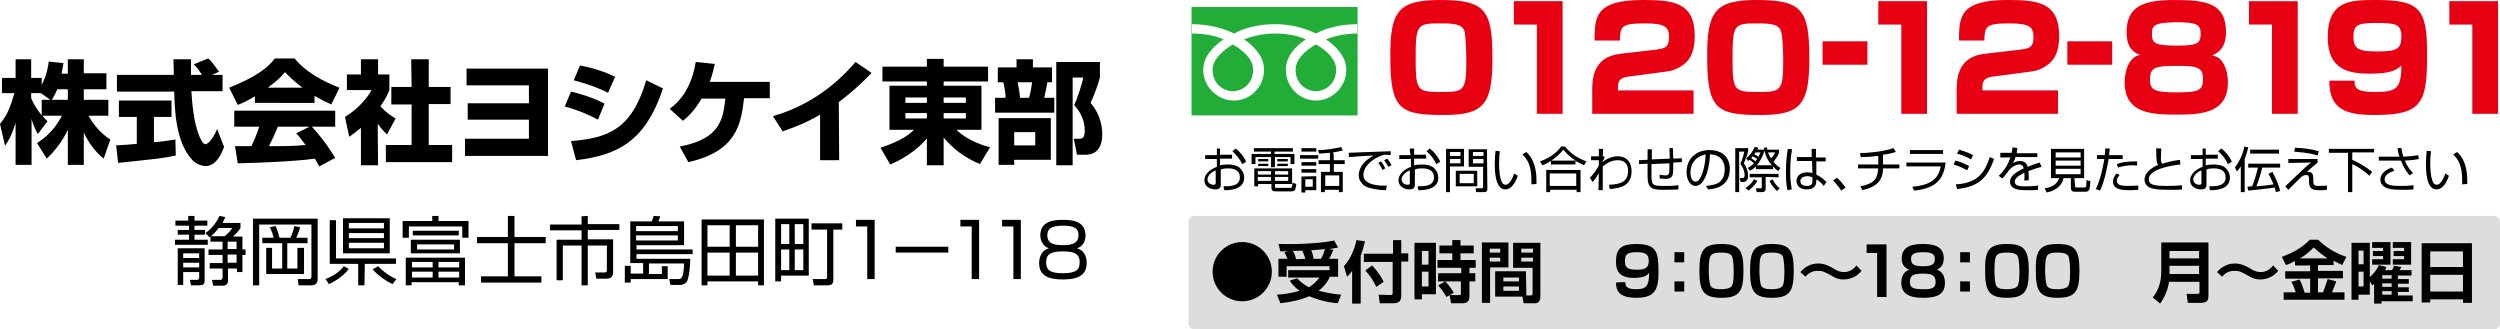 <?xml version="1.0" encoding="utf-8"?>
<!-- Generator: Adobe Illustrator 23.1.0, SVG Export Plug-In . SVG Version: 6.00 Build 0)  -->
<svg version="1.1" id="レイヤー_1" xmlns="http://www.w3.org/2000/svg" xmlns:xlink="http://www.w3.org/1999/xlink" x="0px"
	 y="0px" viewBox="0 0 641.4 84.5" style="enable-background:new 0 0 641.4 84.5;" xml:space="preserve">
<style type="text/css">
	.st0{fill:#22AC38;}
	.st1{fill:#E60012;}
	.st2{fill:#DCDDDD;}
</style>
<g>
	<path d="M17.4,18.8v-3.6h4.1v3.6h5.8v4.1h-5.8v2.7h6.3v4.1h-5.1c2.1,3.7,4.4,5.3,5.6,6.1l-1.7,4.9c-2.2-1.8-3.9-4.1-5.1-6.7v8.3
		h-4.1v-9c-1.3,2.8-3.2,5.3-5.4,7.4l-2.5-4c3.3-2.1,5-4.5,6.4-7h-5c0.6,0.8,0.9,1.1,1.3,1.4l-2.5,3.3c-1.2-2.3-1.3-2.8-1.6-4v11.9H4
		V31.5c-1,3.3-2,4.9-2.7,5.9L0,31.8c1.7-2.1,2.5-3.8,3.7-7.9H0.5V20H4v-4.8h4V20h2.7v1.8c1.4-2.7,1.7-5.1,1.8-6l3.8,0.4
		c-0.1,0.7-0.3,1.4-0.5,2.7h1.6V18.8z M12.9,25.6l-2.4-1.7H8v1.3c0.5,1.3,1.5,2.9,2.7,4.4v-4H12.9z M17.4,25.6v-2.7h-2.7
		c-0.6,1.4-1.2,2.4-1.4,2.7H17.4z"/>
	<path d="M29.8,37.3c0.2,0,4.8-0.3,5.3-0.4V30h-4.6v-4.2H44V30h-4.5v6.5c3.2-0.3,4.5-0.6,5.5-0.7l0.1,4.1c-3.2,0.7-4.6,0.8-14.8,1.9
		L29.8,37.3z M54.4,19.2h2.7v4.2h-8c0.2,2.8,0.5,7.9,2.1,11.7c0.2,0.4,0.8,1.9,1.5,1.9c0.8,0,2.3-2,3-3.9l1.8,4.6
		c-0.5,1.3-1.9,4.9-4.7,4.9c-1.3,0-2.7-0.7-3.5-1.6c-4.2-4.5-4.5-12.8-4.6-17.5H30v-4.3h14.6c0-0.5-0.1-3.8-0.1-4H49v4h2.8
		c-0.7-1.1-1.3-2-2.1-2.7l3.7-1.5c0.4,0.3,0.8,0.6,2.8,3.4L54.4,19.2z"/>
	<path d="M65.4,24.7c-2.3,1.4-3.3,1.8-4.4,2.2l-2.2-4.4c7-2.8,10-5.2,11.7-7.5h5.1c1.2,1.5,4.2,4.7,11.5,7.5L85,26.8
		c-0.9-0.4-2.2-1-4.3-2.2v1.8H65.4V24.7z M81.9,42.7c-0.3-0.5-0.6-1.1-1.1-2c-4.9,0.7-14.6,1.1-19.8,1.2l-0.7-4.4c0.1,0,3.8,0,4.2,0
		c0.2-0.5,1.2-2.4,2-5h-6.4v-4.1H86v4.1h-6c1.3,1.4,3.2,3.5,6,8L81.9,42.7z M77.6,22.5c-2.5-1.9-3.7-3.2-4.5-4
		c-0.7,0.9-1.8,2.1-4.4,4H77.6z M79.4,32.5h-8.1c-1,2.4-1.4,3.2-2.3,5c3.4,0,6.5,0,9.4-0.3c-1.2-1.6-1.8-2.4-2.4-3L79.4,32.5z"/>
	<path d="M97,42.4h-4.4v-9.6c-1.2,1-2.2,1.7-3,2.3L88.5,30c3.2-1.9,5.9-5,6.8-6.9H89v-4h3.6v-3.9H97v3.9h2.9v4
		c-0.4,1.1-0.9,2.1-2.3,4.2c1.6,1.7,2.9,2.5,3.9,3.1l-2.2,4.1c-0.6-0.6-1.4-1.3-2.4-2.8L97,42.4L97,42.4z M105.5,15.2h4.5v7.1h5.6
		v4.4H110v10.5h6v4.4H99v-4.4h6.6V26.8h-5.2v-4.5h5.2L105.5,15.2L105.5,15.2z"/>
	<path d="M140.6,17.6V40h-21.3v-4.4h16.4v-4.9H120v-4.2h15.7v-4.6h-16v-4.3H140.6z"/>
	<path d="M153.4,30.7c-2.5-1.4-5.4-2.5-8.5-3.4l1.6-3.8c2.2,0.5,5.9,1.6,8.6,3.1L153.4,30.7z M146.5,36.2
		c9.2-0.8,15.5-2.7,19.3-15.6l4.3,2.1c-4.5,13.5-11.5,17.1-22.3,18.4L146.5,36.2z M156,23.8c-1.2-0.6-3.6-1.8-8.8-3.2l1.6-3.8
		c2.8,0.5,6.2,1.5,9,2.9L156,23.8z"/>
	<path d="M197.5,20.9v4.3h-6.6c-0.8,6.7-1.9,13.6-14.3,16.4l-2.2-4c10.6-2,11.1-7.3,11.7-12.3H180c-2,3.4-3.8,4.9-4.8,5.7l-3.4-3.1
		c3.9-2.7,6-7.4,6.7-12l4.9,0.5c-0.3,1.1-0.5,2.4-1.3,4.6h15.4V20.9z"/>
	<path d="M215.3,41.1h-4.9V29.4c-3.4,2-5.9,3-9.6,4.3l-2.5-3.9c12.2-3.5,18.9-11.3,21.2-13.9l4.1,2.8c-1.1,1.2-3.8,4-8.4,7.5
		L215.3,41.1L215.3,41.1z"/>
	<path d="M253.5,20.9h-11.4V22h9.7v11.3h-6.4c0.9,0.9,3.4,3.1,8.6,4.5l-2.6,4.3c-4.2-1.8-6.8-3.9-9.3-6.8v7.1h-4.3v-6.9
		c-1.4,1.8-4.8,4.8-9.4,6.7l-2.5-4.3c5.8-1.9,7.5-3.6,8.6-4.6h-6.3V22h9.6v-1.1h-11.4v-3.8h11.4v-2h4.3v2h11.4L253.5,20.9
		L253.5,20.9z M232.3,26.4h5.5V25h-5.5V26.4z M232.3,30.4h5.5V29h-5.5V30.4z M242.1,25v1.4h5.7V25H242.1z M242.1,29v1.4h5.7V29
		H242.1z"/>
	<path d="M255.9,17.3h4.9v-2.1h4.2v2.1h4.9v3.8h-1.2c-0.1,0.9-0.5,2.6-0.8,4h2.6v3.8h-15.2v-3.8h2.7c0-1.1-0.3-2.9-0.6-4H256v-3.8
		H255.9z M269.6,30.2V41h-9.4v1.3h-4v-12h13.4V30.2z M260.2,33.9v3.4h5.4v-3.4H260.2z M261.1,21.1c0.3,1.8,0.5,2.5,0.6,4h2.3
		c0.4-1.3,0.7-3.2,0.8-4C264.8,21.1,261.1,21.1,261.1,21.1z M271,42.4V15.9h11.2v3.9c-0.6,2.5-1.9,5.5-2.4,6.6c3,3.5,3,7.3,3,8.1
		c0,1.7-0.4,5.2-4.3,5.2h-2.2l-0.8-4.1h1.4c1.1,0,1.4-0.6,1.4-2.1c0-3.3-1.7-5.4-2.7-6.5c0.8-1.8,2-5.3,2.3-7.1h-2.7v22.5H271z"/>
</g>
<g>
	<g>
		<path d="M49.9,55.4v1.2h3.3v1.3h-3.3V59h2.7v1.2h-2.7v1.3h3.4v1.3h-8.4v-1.3h3.6v-1.3h-2.9V59h2.9v-1.1H45v-1.3h3.3v-1.2H49.9z
			 M52.5,63.8v8.1c0,1.1-0.4,1.3-1.5,1.3h-2l-0.3-1.4h1.8c0.3,0,0.6-0.1,0.6-0.6v-1.4H47v3.3h-1.4v-9.4h6.9V63.8z M51.1,65H47v1.2
			h4.1V65z M51.1,67.4H47v1.2h4.1V67.4z M52.7,59.8c2.2-1.5,3.3-3.7,3.6-4.4l1.5,0.3c-0.2,0.4-0.3,0.7-0.7,1.5h4.6v1.3
			c-0.6,0.9-1.2,1.5-1.9,2.2h2.4V64H63v1.4h-0.8v4.4h-1.4v-0.9h-2.3v3c0,0.7-0.2,1.4-1.4,1.4h-2.4l-0.3-1.5h2.1
			c0.3,0,0.6-0.1,0.6-0.6v-2.3h-3.3v-1.4h3.3v-2.1h-3.6V64h3.6v-2H54v-1.3c-0.1,0.1-0.1,0.1-0.2,0.2L52.7,59.8z M56.1,58.5
			c-0.9,1.2-1.6,1.8-2,2.1h3.5c0.4-0.3,1.4-1.1,2-2.1H56.1z M60.7,62h-2.3v1.9h2.3V62z M60.7,65.3h-2.3v2.1h2.3V65.3z"/>
		<path d="M81.5,56.1v15.5c0,1.2-0.7,1.6-1.6,1.6h-3.3l-0.2-1.6h2.9c0.3,0,0.6-0.1,0.6-0.6V57.6H66.5v15.6h-1.6V56.1H81.5z M70.2,61
			c-0.2-1.1-0.8-2.4-1-2.7l1.5-0.3c0.5,1.1,0.7,1.8,1,3h2.8c0.5-1,0.9-2.3,1-3l1.5,0.3c-0.3,1.3-0.9,2.5-1,2.7h2.9v1.4h-5.2v6.5h2.6
			v-5.3H78v6.7h-9.7v-6.7h1.5v5.3h2.6v-6.5h-5.1V61H70.2z"/>
		<path d="M83.5,71.6c1.7-0.7,3.3-1.5,4.7-3.3l1.3,0.7c-1.4,1.8-3.4,3.1-5.1,3.9L83.5,71.6z M93.5,73.2h-1.6v-5.5h-7.3V56.5h1.6v9.8
			h15.4v1.4h-8L93.5,73.2L93.5,73.2z M100,56v9H88v-9H100z M98.5,57.2h-9v1.4h9V57.2z M98.5,59.8h-9v1.3h9V59.8z M98.5,62.3h-9v1.4
			h9V62.3z M97,68.3c1.1,1.2,2.8,2.5,4.7,3.3l-1,1.3c-1.7-0.8-3.7-2.2-5.1-3.8L97,68.3z"/>
		<path d="M112.5,55.4v1.3h7.7V61h-1.6v-2.9h-13.7V61h-1.6v-4.3h7.6v-1.3H112.5z M119.3,73.2h-1.6v-0.8h-12.1v0.8h-1.5v-7.1h15.2
			V73.2z M118,65h-12.6v-3.5H118V65z M111,67.2h-5.3v1.4h5.3V67.2z M111,69.7h-5.3v1.5h5.3V69.7z M117.7,60.4h-11.8v-1.2h11.8V60.4z
			 M116.5,62.7H107V64h9.5V62.7z M117.8,67.2h-5.3v1.4h5.3V67.2z M117.8,69.7h-5.3v1.5h5.3V69.7z"/>
		<path d="M132,55.4v5.4h8v1.6h-8v8.5h6.9v1.6h-15.5v-1.6h6.9v-8.5h-7.9v-1.6h7.9v-5.4H132z"/>
		<path d="M150.8,55.4v2.1h8.1V59h-8.1v2.4h6.5v8.4c0,1.3-0.8,1.7-1.6,1.7H153l-0.3-1.6h2.4c0.3,0,0.6,0,0.6-0.7V63h-4.9v10.2h-1.6
			V63h-4.8v8.9h-1.6V61.5h6.4v-2.4h-8.1v-1.5h8.1v-2.1L150.8,55.4L150.8,55.4z"/>
		<path d="M177.7,65.2h-14.4v1.2h13.8c0,1.1-0.2,4.4-0.8,5.7c-0.4,0.8-1.3,1-1.9,1H172l-0.3-1.5h2.2c0.8,0,1.5,0,1.6-4h-9v2.7h3.3
			v-2h1.5v3.3h-9.5v0.9h-1.5v-4.3h1.5v2h3.2v-2.7h-3.3V56.8h5.5c0.2-0.4,0.4-1,0.5-1.4l1.7,0.1c-0.1,0.4-0.4,1-0.5,1.3h6.6v6.1
			h-12.2V64h14.4V65.2z M173.9,58h-10.7v1.3h10.7V58z M173.9,60.4h-10.7v1.3h10.7V60.4z"/>
		<path d="M194.5,73.2v-1h-13v1H180V56.3h16v16.9C196,73.2,194.5,73.2,194.5,73.2z M187.2,57.8h-5.7v5.5h5.7V57.8z M187.2,64.8h-5.7
			v5.9h5.7V64.8z M194.5,57.8h-5.7v5.5h5.7V57.8z M194.5,70.7v-5.9h-5.7v5.9H194.5z"/>
		<path d="M207.5,56.1v14.6h-7.1v1.5h-1.5V56.1H207.5z M202.5,57.5h-2.1v5.1h2.1V57.5z M202.5,64h-2.1v5.3h2.1V64z M206.1,57.5h-2.2
			v5.1h2.2V57.5z M206.1,64h-2.2v5.3h2.2V64z M213.8,71.7c0,1-0.3,1.5-1.5,1.5h-3.5l-0.3-1.6h3.1c0.5,0,0.6-0.2,0.6-0.5V58.9h-4
			v-1.6h7.9v1.6h-2.3V71.7z"/>
		<path d="M224.4,56.5v15.1h-1.9V58.1h-2.9v-1.7h4.8V56.5z"/>
		<path d="M229.8,63.3h13.5v1.5h-13.5V63.3z"/>
		<path d="M251.2,56.5v15.1h-1.9V58.1h-2.9v-1.7h4.8V56.5z"/>
		<path d="M261.9,56.5v15.1H260V58.1h-2.9v-1.7h4.8V56.5z"/>
		<path d="M278.8,67.5c0,3.5-2.9,4.2-6.1,4.2c-3.6,0-6.1-0.9-6.1-4.2c0-0.4,0-3.1,2.5-3.8c-1.5-0.5-2.2-2-2.2-3.3c0-3.8,3.7-4,5.8-4
			c2.1,0,5.8,0.2,5.8,4c0,1.4-0.6,2.8-2.2,3.3C278.8,64.4,278.8,66.9,278.8,67.5z M277,67.3c0-2.3-1.5-2.8-4.3-2.8
			c-3.1,0-4.3,0.7-4.3,2.8c0,2,1,2.8,4.3,2.8C276.1,70.1,277,69.2,277,67.3z M268.7,60.4c0,2.4,2.4,2.5,4.1,2.5
			c2.3,0,3.9-0.5,3.9-2.6c0-1.6-0.9-2.4-4-2.4C269.3,57.9,268.7,59,268.7,60.4z"/>
	</g>
</g>
<g>
	<path class="st0" d="M311.1,17.9c0,3.7,2.9,5.5,5.2,5.5c2.3,0,5.2-1.8,5.2-5.5c0-2.9-2.8-5.1-5.2-6.5
		C314,12.8,311.1,15.1,311.1,17.9z M305.7,1.8v27.8h42.6V1.8H305.7z M348.3,8.6c-2.6,0-5.7,0.5-8.1,1.5c2.6,1.8,5.2,4.4,5.2,7.8
		c0,4.5-3.7,7.9-7.8,7.9c-4.1,0-7.7-3.4-7.7-7.9c0-3.4,2.4-6,5.1-7.8c-2.4-1.1-5.3-1.5-7.9-1.5s-5.4,0.5-7.9,1.5
		c2.6,1.8,5.1,4.4,5.1,7.8c0,4.5-3.6,7.9-7.7,7.9s-7.9-3.4-7.9-7.9c0-3.4,2.6-6,5.2-7.8c-2.4-1.1-5.5-1.5-8.1-1.5V6.2
		c4.3,0,8.2,1.1,10.8,2.4c2.6-1.4,6.2-2.4,10.5-2.4s7.9,1.1,10.5,2.4c2.6-1.4,6.4-2.4,10.8-2.4v2.4H348.3z M332.4,17.9
		c0,3.7,2.9,5.5,5.2,5.5c2.3,0,5.2-1.8,5.2-5.5c0-2.9-2.8-5.2-5.2-6.5C335.3,12.7,332.4,15,332.4,17.9z"/>
	<g>
		<path class="st1" d="M369.5,0c11.7,0,13.4,2.7,13.4,15c0,11.8-2.2,14.5-12.5,14.5c-11.1,0-13.7-1.3-13.7-14.7
			C356.6,2.9,358.7,0,369.5,0z M363.2,14.9c0,8.6,0.4,8.7,6.9,8.7c5.5,0,6.1-0.4,6.1-8c0-1.6-0.1-6.4-0.5-7.7
			c-0.6-1.7-2.7-1.9-6-1.9C363.6,6,363.2,6.2,363.2,14.9z"/>
		<path class="st1" d="M400.9,0.3v28.9h-6.6V6.3h-5.9v-6H400.9z"/>
		<path class="st1" d="M418.2,19.6c-1.9,0.2-3.1,0.6-3.1,2.7v0.9h19.4v6h-26v-5.8c0-2.8,0-8.8,7.2-9.6l9.4-1.1
			c2.1-0.3,3.1-0.6,3.1-3.1c0-2.6-0.8-3.6-6.2-3.6c-6.1,0-6.3,0.8-6.4,4.4h-6.5c0-6.2,0.3-10.4,12.4-10.4c7.6,0,13.3,0.5,13.3,9.2
			c0,3.7-1,5.6-2.2,6.8c-2.3,2.1-4.5,2.3-5.4,2.4L418.2,19.6z"/>
		<path class="st1" d="M450.8,0c11.7,0,13.4,2.7,13.4,15c0,11.8-2.2,14.5-12.5,14.5c-11.1,0-13.7-1.3-13.7-14.7
			C437.9,2.9,440,0,450.8,0z M444.5,14.9c0,8.6,0.4,8.7,6.9,8.7c5.5,0,6.1-0.4,6.1-8c0-1.6-0.1-6.4-0.6-7.7c-0.6-1.7-2.7-1.9-6-1.9
			C444.9,6,444.5,6.2,444.5,14.9z"/>
		<path class="st1" d="M479.1,10.6v6h-11.5v-6H479.1z"/>
		<path class="st1" d="M494.4,0.3v28.9h-6.6V6.3h-5.9v-6H494.4z"/>
		<path class="st1" d="M511.7,19.6c-1.9,0.2-3.1,0.6-3.1,2.7v0.9H528v6h-26v-5.8c0-2.8,0-8.8,7.2-9.6l9.4-1.1
			c2.1-0.3,3.1-0.6,3.1-3.1c0-2.6-0.8-3.6-6.2-3.6c-6.1,0-6.3,0.8-6.4,4.4h-6.5C502.6,4.2,502.9,0,515,0c7.6,0,13.3,0.5,13.3,9.2
			c0,3.7-1,5.6-2.2,6.8c-2.3,2.1-4.5,2.3-5.4,2.4L511.7,19.6z"/>
		<path class="st1" d="M541.9,10.6v6h-11.5v-6H541.9z"/>
		<path class="st1" d="M545.6,8.3c0-6.6,4.1-8.3,12.3-8.3c8.3,0,13.2,0.9,13.2,8.2c0,2.6-0.7,4.8-3.5,6c0.7,0.2,1.5,0.4,2.2,1.2
			c1.7,1.9,1.8,5,1.8,5.7c0,7.6-6.2,8.3-12.7,8.3c-6.6,0-13.8-0.1-13.8-8.3c0-0.7,0.1-3.9,1.8-5.8c0.7-0.8,1.5-1.1,2.2-1.2
			C546.5,13.2,545.6,11.2,545.6,8.3z M551.6,20.4c0,2.8,1.3,3.3,6.8,3.3c5.8,0,6.8-0.5,6.8-3.5c0-3.1-1.8-3.3-6.8-3.3
			C552.9,16.9,551.6,17.3,551.6,20.4z M552.1,8.8c0,2.5,1.1,2.9,6.7,2.9c5.2,0,5.8-0.7,5.8-3.1c0-2.1-0.7-2.9-6.3-2.9
			C552.5,5.8,552.1,6.6,552.1,8.8z"/>
		<path class="st1" d="M589.5,0.3v28.9h-6.6V6.3H577v-6H589.5z"/>
		<path class="st1" d="M604.1,20.7c-0.1,1.8,0.5,2.9,5,2.9c5.5,0,7-0.6,7-6.8c-1.1,1-2.3,2.1-8.1,2.1c-5.4,0-10.8-1-10.8-9.3
			c0-9.6,6-9.6,12.4-9.6c11.2,0,13.1,2.2,13.1,13.8c0,12.4-1.1,15.7-13.3,15.7c-7.3,0-11.8-1.2-11.8-8.8
			C597.6,20.7,604.1,20.7,604.1,20.7z M616.1,9.3c0-3.3-1.8-3.4-6.7-3.4c-4.7,0-5.6,0.6-5.6,3.6c0,3.1,1.4,3.7,6.1,3.7
			C615.1,13.2,616.1,12.5,616.1,9.3z"/>
		<path class="st1" d="M640.9,0.3v28.9h-6.6V6.3h-5.9v-6H640.9z"/>
	</g>
</g>
<path class="st2" d="M639.9,84.5H306.5c-0.9,0-1.6-0.7-1.6-1.7V57c0-0.9,0.7-1.6,1.6-1.6h333.3c0.9,0,1.6,0.7,1.6,1.6v25.9
	C641.5,83.7,640.7,84.5,639.9,84.5z"/>
<g>
	<path d="M326.3,69.7c0,4.2-3.4,7.6-7.6,7.6c-4.2,0-7.6-3.4-7.6-7.6c0-4.3,3.5-7.6,7.6-7.6C322.9,62.1,326.3,65.5,326.3,69.7z"/>
	<path d="M332.8,71.4c0.5,0.5,1.3,1.4,3,2.3c1.6-1,2.3-1.9,2.7-2.5h-8v-1.9h10.6v1.9c-0.3,0.7-1,2-2.8,3.4c2.4,0.6,4.3,0.9,5.8,1
		l-0.9,2.2c-3.6-0.3-6.1-1.3-7.3-1.8c-2.3,1-4.8,1.5-7.4,1.8l-0.9-2.2c1.4-0.1,3.6-0.3,5.8-1c-1.5-1.1-2.1-2-2.5-2.6L332.8,71.4z
		 M330.3,66.4c-0.2-0.6-0.5-1.2-0.8-1.7l1-0.3c-0.3,0-1.8,0.1-2,0.1l-0.5-1.9c1.4,0,3.8,0.1,7.3-0.1c4-0.2,6-0.6,7-0.8l1,1.8
		c-0.5,0.1-0.9,0.2-2.3,0.4l1.1,0.2c-0.7,1.6-0.8,1.8-1.1,2.3h2.3V71h-2.2v-2.7h-11V71H328v-4.6L330.3,66.4L330.3,66.4z M334.9,66.4
		c-0.2-0.7-0.4-1.3-0.8-2.1l-2.4,0.1c0.5,0.8,0.7,1.6,0.8,2.1L334.9,66.4L334.9,66.4z M338.9,66.4c0.5-0.8,0.8-1.6,1-2.5
		c-1.9,0.2-3,0.3-3.5,0.3c0.3,0.7,0.5,1.3,0.6,2.2H338.9z"/>
	<path d="M346.9,69.5c-0.5,0.7-0.8,1-1.3,1.5l-0.8-2.7c1.8-2,2.8-4.6,3.2-6.7l2.2,0.3c-0.2,0.8-0.5,2.1-1.1,3.7v12.3h-2.2V69.5z
		 M357.3,61.6h2.2V65h1.8v2.1h-1.8v8.8c0,1.6-0.9,1.9-2.1,1.9H354l-0.3-2.2l3.1,0.1c0.5,0,0.5-0.3,0.5-0.5v-8h-7.4v-2.1h7.5V61.6z
		 M352,68.1c1.4,1.4,2.3,2.8,3,4.2l-1.9,1.3c-0.6-1.3-1.5-2.8-2.8-4.2L352,68.1z"/>
	<path d="M362.9,62.3h5.5v13.2h-3.6v1.3h-1.9C362.9,76.8,362.9,62.3,362.9,62.3z M364.8,64.4v3.5h1.7v-3.5H364.8z M364.8,69.7v3.8
		h1.7v-3.8H364.8z M369,70.1h5.9v-1.4h-6.1v-2h3.8V65h-3.3v-2h3.3v-1.4h2.1V63h3.4v2h-3.4v1.7h3.9v2H377v1.4h1.5v2.1H377V76
		c0,0.5,0,1.8-1.7,1.8h-3l-0.4-2.1h2.5c0.2,0,0.4,0,0.4-0.3v-3.2h-5.9L369,70.1L369,70.1z M370.8,72.2c1.2,1.3,1.7,2.1,2.2,2.9
		l-1.9,1.1c-0.6-1.1-1.1-1.8-2.1-3L370.8,72.2z"/>
	<path d="M380.2,62.2h6.8v6.4h-4.7v9.1h-2.1V62.2L380.2,62.2z M382.2,63.8v1h2.7v-1H382.2z M382.2,66.1v1h2.7v-1H382.2z M391.6,75.8
		h1.1c0.4,0,0.5-0.3,0.5-0.5v-6.6h-5v-6.4h7v13.8c0,0.6-0.2,1.7-1.3,1.7h-3l-0.3-1.7h-7v-6.5h7.9L391.6,75.8L391.6,75.8z
		 M385.7,71.2v1h4v-1H385.7z M385.7,73.5v1.1h4v-1.1H385.7z M390.3,63.8v1h3v-1H390.3z M390.3,66.1v1h3v-1H390.3z"/>
	<path d="M417,72.4c0,0.8,0.1,1.8,2.7,1.8c2.6,0,3.4-0.7,3.4-4.2c-0.3,0.4-1,1.3-3.9,1.3c-4.1,0-4.6-2.2-4.6-4.2
		c0-3.1,1.1-4.5,5.2-4.5c5.4,0,5.7,2.2,5.7,7.4c0,4.5-1.1,6.4-5.7,6.4c-4.3,0-5.2-1.7-5.2-3.9C414.6,72.4,417,72.4,417,72.4z
		 M423,66.9c0-1.7-0.9-2.2-3.1-2.2c-2.6,0-3,0.7-3,2.3c0,1.4,0.4,2.2,3,2.2C422.8,69.3,423,68,423,66.9z"/>
	<path d="M432.1,64.7v2.6h-2.5v-2.6H432.1z M432.1,72.2v2.6h-2.5v-2.6C429.6,72.2,432.1,72.2,432.1,72.2z"/>
	<path d="M441.7,62.6c4.6,0,5.6,1.6,5.6,6.9c0,5.2-1,6.9-5.6,6.9s-5.7-1.6-5.7-6.9C436,64.2,437,62.6,441.7,62.6z M438.9,65.6
		c-0.5,0.7-0.5,2.9-0.5,3.9c0,1,0.1,3.2,0.5,3.9c0.5,0.8,1.9,0.8,2.8,0.8c0.6,0,2.1-0.1,2.6-0.8c0.5-0.7,0.5-2.9,0.5-3.9
		c0-1-0.1-3.2-0.5-3.9c-0.6-0.8-2.1-0.8-2.7-0.8C440.9,64.8,439.4,64.8,438.9,65.6z"/>
	<path d="M454.6,62.6c4.6,0,5.6,1.6,5.6,6.9c0,5.2-1,6.9-5.6,6.9c-4.6,0-5.6-1.7-5.6-6.9C449,64.2,450,62.6,454.6,62.6z M451.9,65.6
		c-0.5,0.7-0.5,2.9-0.5,3.9c0,1,0.1,3.2,0.5,3.9c0.5,0.8,1.9,0.8,2.8,0.8c0.6,0,2.1-0.1,2.6-0.8c0.5-0.7,0.5-2.9,0.5-3.9
		c0-1-0.1-3.2-0.5-3.9c-0.6-0.8-2.1-0.8-2.7-0.8C453.9,64.8,452.4,64.8,451.9,65.6z"/>
	<path d="M477.6,69.5c-1.3,1.6-3.1,2.2-4.6,2.2s-2.5-0.6-2.8-0.8c-2.3-1.3-2.6-1.4-3.9-1.4c-0.4,0-1.9,0-3.1,1.5l-1.3-1.2
		c0.6-0.7,2.1-2.2,4.6-2.2c1.5,0,2.7,0.6,3.6,1.1c1.1,0.7,1.9,1.1,3,1.1c1.8,0,2.8-1.2,3.2-1.7L477.6,69.5z"/>
	<path d="M484,62.7v13.5h-2.4V64.9h-2.7v-2.2L484,62.7L484,62.7z"/>
	<path d="M487.9,66.4c0-3.2,2.6-3.8,5.4-3.8c2.7,0,5.4,0.5,5.4,3.7c0,0.7-0.2,2.3-1.8,2.9c2.1,0.6,2.1,3,2.1,3.4
		c0,3.3-2.7,3.8-5.6,3.8c-2.2,0-5.6-0.3-5.6-3.8c0-0.5,0-2.8,2.1-3.4C487.9,68.6,487.9,66.7,487.9,66.4z M496.6,72.3
		c0-1.8-1.1-2.1-3.3-2.1c-2.3,0-3.3,0.4-3.3,2.1c0,1.4,0.6,1.9,3.3,1.9C496.1,74.3,496.6,73.6,496.6,72.3z M496.4,66.4
		c0-1.1-0.6-1.7-3-1.7c-2.7,0-3.1,0.7-3.1,1.8c0,1.5,1,1.8,3.1,1.8C495.7,68.3,496.4,67.8,496.4,66.4z"/>
	<path d="M505.4,64.7v2.6h-2.5v-2.6H505.4z M505.4,72.2v2.6h-2.5v-2.6C502.9,72.2,505.4,72.2,505.4,72.2z"/>
	<path d="M514.9,62.6c4.6,0,5.6,1.6,5.6,6.9c0,5.2-1,6.9-5.6,6.9c-4.6,0-5.6-1.7-5.6-6.9C509.2,64.2,510.3,62.6,514.9,62.6z
		 M512.2,65.6c-0.5,0.7-0.5,2.9-0.5,3.9c0,1,0.1,3.2,0.5,3.9c0.5,0.8,1.9,0.8,2.8,0.8c0.6,0,2.1-0.1,2.6-0.8
		c0.5-0.7,0.5-2.9,0.5-3.9c0-1-0.1-3.2-0.5-3.9c-0.6-0.8-2.1-0.8-2.7-0.8C514.2,64.8,512.7,64.8,512.2,65.6z"/>
	<path d="M527.9,62.6c4.6,0,5.6,1.6,5.6,6.9c0,5.2-1,6.9-5.6,6.9c-4.6,0-5.6-1.7-5.6-6.9C522.2,64.2,523.3,62.6,527.9,62.6z
		 M525.2,65.6c-0.5,0.7-0.5,2.9-0.5,3.9c0,1,0.1,3.2,0.5,3.9c0.5,0.8,1.9,0.8,2.8,0.8c0.6,0,2.1-0.1,2.6-0.8
		c0.5-0.7,0.5-2.9,0.5-3.9c0-1-0.1-3.2-0.5-3.9c-0.6-0.8-2.1-0.8-2.7-0.8C527.2,64.8,525.7,64.8,525.2,65.6z"/>
	<path d="M564.2,72.3h-7.7c-0.3,2-1.1,3.9-2.3,5.6l-1.9-1.6c0.9-1.1,2.2-3.1,2.2-6.7v-7.4h12.1v13.4c0,1.5-0.2,2.1-2.2,2.1h-3.1
		l-0.3-2.3h2.8c0.5,0,0.5-0.2,0.5-0.6V72.3z M556.6,66.3h7.6v-1.9h-7.6L556.6,66.3L556.6,66.3z M556.6,70.3h7.6v-2.1h-7.6
		L556.6,70.3L556.6,70.3z"/>
	<path d="M584.5,69.5c-1.3,1.6-3.1,2.2-4.6,2.2s-2.5-0.6-2.8-0.8c-2.3-1.3-2.6-1.4-3.9-1.4c-0.4,0-1.9,0-3.1,1.5l-1.3-1.2
		c0.6-0.7,2.1-2.2,4.6-2.2c1.5,0,2.7,0.6,3.6,1.1c1.1,0.7,1.9,1.1,3,1.1c1.8,0,2.8-1.2,3.2-1.7L584.5,69.5z"/>
	<path d="M588.7,67c-0.9,0.5-1.5,0.8-2.2,1l-1.1-2.1c2.7-1,5.1-2.2,7.2-4.4h2.1c2.9,2.8,6,4,7.3,4.4l-1.1,2.1
		c-0.5-0.2-0.9-0.5-2.2-1.1v1.1h-4v1.5h6.4v1.9h-6.4v3.6h1.3c0.5-1.3,0.7-1.9,1.2-3.4l2.2,0.6c-0.3,0.7-0.6,1.6-1.1,2.8h3.2v1.9
		h-15.6v-1.9h3.1c-0.3-1-0.6-1.7-1.1-2.7l2.1-0.6c0.7,1.4,1.2,3.2,1.3,3.4h1.4v-3.6h-6.4v-1.9h6.4v-1.5h-3.9V67z M597.2,66.3
		c-0.8-0.5-1.8-1.2-3.6-2.8c-1.6,1.6-2.9,2.5-3.6,2.8H597.2z"/>
	<path d="M608,72.1v3.5h-2.9v1.3h-1.8V62.3h4.7v8.8c0.3-0.3,1.7-1.5,2.3-3.1l1.9,0.5c-0.1,0.3-0.1,0.5-0.3,0.8h1.8
		c0.2-0.3,0.3-0.5,0.5-1.1l1.9,0.3c-0.3,0.5-0.4,0.7-0.5,0.8h3.1v1.4h-3.5v0.9h2.8v1.2h-2.8v0.9h2.8v1.2h-2.8v0.9h3.8v1.5h-8v0.6
		h-1.9v-5.1c-0.2,0.2-0.2,0.2-0.5,0.4L608,72.1z M605.1,64.3v3.5h1.3v-3.5H605.1z M605.1,69.7v3.8h1.3v-3.8H605.1z M608.6,62.1h4.7
		v5.8h-4.7v-1.4h2.8v-0.8h-2.6v-1.3h2.6v-0.8h-2.8V62.1z M611.2,70.6v0.9h2.4v-0.9H611.2z M611.2,72.7v0.9h2.4v-0.9H611.2z
		 M611.2,74.7v0.9h2.4v-0.9H611.2z M613.9,62.1h4.7v5.8h-4.7v-1.4h2.9v-0.8h-2.7v-1.3h2.7v-0.8h-2.9V62.1z"/>
	<path d="M631.9,77.7v-0.9h-8.4v0.8h-2.2V62.4h12.9v15.3L631.9,77.7L631.9,77.7z M623.5,68.5h8.4v-4h-8.4V68.5z M623.5,74.8h8.4
		v-4.3h-8.4V74.8z"/>
</g>
<g>
	<path d="M311.9,38.1h1.1v1.6h3.1v1H313v1.7c0.4-0.1,1.1-0.2,2.1-0.2c0.7,0,2,0.1,2.9,0.8c0.7,0.6,1.2,1.5,1.2,2.6
		c0,3.2-4,3.2-5.1,3.2l-0.2-1c1.7,0,4.2,0,4.2-2.3c0-2.2-2.2-2.3-3-2.3c-0.4,0-1.3,0-1.9,0.3v3.8c0,0.5,0,1.3-1.4,1.3
		c-1.5,0-2.8-0.9-2.8-2.3s1.1-2.7,3.2-3.5v-2h-3v-1h3V38.1z M311.9,43.7c-1.7,0.7-2.1,1.8-2.1,2.3c0,0.9,0.7,1.4,1.6,1.4
		c0.3,0,0.5-0.1,0.5-0.4L311.9,43.7L311.9,43.7z M317,38.1c1.1,0.8,2.1,2,2.7,3.4l-1,0.6c-0.7-1.4-1.3-2.1-2.5-3.3L317,38.1z"/>
	<path d="M331.6,38.9h-4.6v0.6h5.1v2.6h-1v-1.8h-4v2.6h-1v-2.6h-4v1.8h-1v-2.6h5v-0.6h-4.4v-0.9h10V38.9z M331.5,47.2h-4.4v0.6
		c0,0.3,0,0.4,0.4,0.4h3.4c0.6,0,0.6-0.1,0.7-1.3l1,0.3c-0.1,0.5-0.2,1.1-0.3,1.4c-0.2,0.5-0.9,0.5-1,0.5h-4c-0.5,0-1.1-0.1-1.1-0.9
		v-1h-3.4v0.6h-1v-4.6h9.7L331.5,47.2L331.5,47.2z M326.1,45.4h-3.4v1h3.4V45.4z M326.1,43.9h-3.4v0.9h3.4V43.9z M325.4,40.8v0.6
		h-2.6v-0.6H325.4z M325.4,42v0.6h-2.6V42H325.4z M330.5,43.9h-3.4v0.9h3.4V43.9z M330.5,45.4h-3.4v1h3.4V45.4z M330.4,40.8v0.6
		h-2.7v-0.6H330.4z M330.4,42v0.6h-2.7V42H330.4z"/>
	<path d="M338.2,39.8v0.9h-4.7v-0.9H338.2z M337.7,38v0.9h-3.8V38H337.7z M337.7,41.6v0.9h-3.8v-0.9H337.7z M337.7,43.4v0.9h-3.8
		v-0.9H337.7z M337.7,45.2v3.6h-2.8v0.6h-1v-4.1L337.7,45.2L337.7,45.2z M336.8,46h-1.9v1.9h1.9V46z M342.2,41.1h2.8v1h-2.8v2h2.3
		v5.2h-1v-0.6h-3.6v0.6h-1v-5.2h2.3v-2h-2.9v-1h2.9v-1.9c-1.4,0.1-2.1,0.2-2.8,0.2l-0.2-0.9c1.7,0,4.1-0.3,5.9-0.8l0.4,0.9
		c-0.5,0.1-1.1,0.3-2.5,0.5C342.2,39.1,342.2,41.1,342.2,41.1z M343.6,45h-3.6v2.7h3.6V45z"/>
	<path d="M356.9,39.8c-0.4,0-0.8-0.1-1.3-0.1c-0.7,0-0.9,0.1-1.1,0.2c-2.4,0.8-4.7,2.8-4.7,5c0,1.5,1.3,2.3,3.4,2.6
		c1.1,0.2,2,0.1,2.6,0.1l-0.2,1.2c-2.6-0.1-4.1-0.4-5.3-1c-1-0.6-1.7-1.7-1.7-2.8c0-2.3,1.8-4,3.8-5.1c-2.5,0.1-3.6,0.2-6.3,0.4
		l-0.1-1.1c1,0,6.7-0.3,8-0.3c0.3,0,2.6-0.1,2.8-0.1V39.8z M354.7,43.6c-0.1-0.2-0.5-1.1-1.1-1.8l0.7-0.4c0.6,0.7,0.9,1.4,1.1,1.8
		L354.7,43.6z M356.2,42.8c-0.5-0.8-0.6-1.1-1.1-1.7l0.8-0.4c0.3,0.4,0.9,1.1,1.1,1.7L356.2,42.8z"/>
	<path d="M361.7,38.1h1.1v1.6h3.1v1h-3.1v1.7c0.4-0.1,1.1-0.2,2.1-0.2c0.7,0,2,0.1,2.9,0.8c0.7,0.6,1.2,1.5,1.2,2.6
		c0,3.2-4,3.2-5.1,3.2l-0.2-1c1.7,0,4.2,0,4.2-2.3c0-2.2-2.2-2.3-3-2.3c-0.4,0-1.3,0-1.9,0.3v3.8c0,0.5,0,1.3-1.4,1.3
		c-1.5,0-2.8-0.9-2.8-2.3s1.1-2.7,3.2-3.5v-2h-3v-1h3C361.7,39.7,361.7,38.1,361.7,38.1z M361.7,43.7c-1.7,0.7-2.1,1.8-2.1,2.3
		c0,0.9,0.7,1.4,1.6,1.4c0.3,0,0.5-0.1,0.5-0.4L361.7,43.7L361.7,43.7z M366.8,38.1c1.1,0.8,2.1,2,2.7,3.4l-1,0.6
		c-0.7-1.4-1.2-2.1-2.5-3.3L366.8,38.1z"/>
	<path d="M375.6,38.2v4.5H372v6.6h-1V38.2H375.6z M374.6,39H372v1h2.7V39z M374.6,40.8H372v1.1h2.7V40.8z M379,47.8h-5.5v-4h5.5
		V47.8z M378.1,44.6h-3.6V47h3.6V44.6z M381.6,48.3c0,0.6-0.1,1-0.9,1h-2l-0.1-1h1.6c0.3,0,0.3-0.2,0.3-0.3v-5.2h-3.7v-4.5h4.7
		L381.6,48.3L381.6,48.3z M380.6,39h-2.7v1h2.7V39z M380.6,40.8h-2.7v1.1h2.7V40.8z"/>
	<path d="M384.8,38.8c-0.1,0.6-0.2,1.7-0.2,3.1c0,1.9,0.2,3.9,0.8,5c0.1,0.2,0.5,0.5,0.9,0.5c0.9,0,1.7-1.5,2.2-2.9l0.9,0.6
		c-0.7,2.1-1.8,3.5-3.2,3.5c-2.5,0-2.7-4.4-2.7-6.5c0-1.3,0.1-2.6,0.2-3.4L384.8,38.8z M392.9,47.3c0-0.3,0-0.6,0-1
		c0-4.2-1.2-5.5-2.3-6.7l1-0.6c0.7,0.7,2.6,2.4,2.6,7.4c0,0.3,0,0.6,0,0.8L392.9,47.3z"/>
	<path d="M404.2,42.2h-6.3v-0.9c-1,0.6-1.7,1-2.2,1.1l-0.6-1c2-0.7,4.1-1.9,5.4-3.8h1c1.6,1.9,3.3,3,5.5,3.8l-0.6,1
		c-0.4-0.2-1-0.5-2.2-1.1L404.2,42.2L404.2,42.2z M405.5,43.6v5.7h-1v-0.6h-6.8v0.6h-1v-5.7H405.5z M404.4,44.5h-6.8v3.2h6.8V44.5z
		 M404.2,41.2c-1.8-1.2-2.7-2.3-3.1-2.8c-0.9,1.1-1.9,2-3.1,2.8H404.2z"/>
	<path d="M412.8,47.4c3.2-0.1,4.9-0.9,4.9-3.6c0-2.2-1.4-2.7-2.7-2.7c-1.8,0-3.2,1.1-3.8,1.6v6.1h-1.1l0.1-4.4
		c-0.5,0.9-0.7,1.3-1.6,2.3l-0.7-1.1c0.9-0.9,1.7-1.9,2.3-3.2v-1.3h-2v-1h2v-1.9h1.1l-0.1,1.9h0.4v0.6c-0.2,0.3-0.5,0.7-0.5,0.9
		c1.4-1.1,2.8-1.5,3.9-1.5c2.5,0,3.6,1.7,3.6,3.8c0,4.2-3.6,4.4-5.6,4.6L412.8,47.4z"/>
	<path d="M429.2,38c0,0.4,0.1,2.3,0.1,2.7l2.2-0.1v1l-2.2,0.1c0,2.7-0.1,3-0.2,3.3c-0.4,0.9-1.4,0.9-1.8,0.9c-0.5,0-1-0.1-1.5-0.1
		v-1c0.3,0.1,1,0.2,1.5,0.2c0.3,0,0.7,0,0.9-0.5c0.1-0.3,0.1-0.5,0.1-2.6l-4.6,0.2v3.3c0,2.3,0.7,2.3,3.5,2.3c2,0,2.9-0.1,3.4-0.2
		v1.1c-0.4,0-1.2,0.1-3.2,0.1c-2,0-3.4,0-4.1-0.9c-0.3-0.4-0.6-0.9-0.6-2.6V42l-2.2,0.1v-1l2.2-0.1v-2.7h1.1v2.6l4.6-0.2
		c0-1.4-0.1-2.2-0.1-2.7L429.2,38z"/>
	<path d="M437.7,47.7c1.9-0.2,3-0.5,3.7-1.2c1-1,1.1-2.4,1.1-3.1c0-1.5-0.7-3.7-3.8-3.8c0,2.5-1,8.1-3.7,8.1c-1.5,0-2.3-1.8-2.3-3.6
		c0-3.1,2.2-5.6,5.9-5.6c3.5,0,5.2,2.1,5.2,4.8c0,4.7-4,5.2-5.6,5.3L437.7,47.7z M435.5,40.5c-1.8,1.3-1.8,3.5-1.8,3.8
		c0,0.9,0.3,2.3,1.3,2.3c0.7,0,1.1-0.7,1.3-1.1c0.4-0.7,1.2-2.9,1.3-5.9C437.2,39.7,436.4,39.9,435.5,40.5z"/>
	<path d="M448.5,38v0.8c-0.2,0.9-0.4,1.4-1.1,3.1c0.7,1,1.1,2.1,1.1,3.2c0,0.7-0.2,1.6-1.4,1.6h-0.5l-0.3-1h0.7
		c0.4,0,0.6-0.3,0.6-0.7c0-1.5-0.8-2.5-1.1-3c0.5-1,1-2.7,1-3.1h-1.3v10.4h-1V38H448.5z M447.8,48.2c0.9-0.5,1.6-1.1,2.2-2.2
		l0.9,0.4c-0.6,1-1.5,1.9-2.3,2.5L447.8,48.2z M448.4,43.1c0.3-0.2,1-0.6,1.6-1.2c-0.3-0.3-0.8-0.7-1.1-0.9
		c-0.2,0.2-0.3,0.2-0.4,0.3l-0.5-0.7c0.9-0.6,1.7-1.8,2.2-2.9l0.9,0.2c-0.1,0.2-0.1,0.3-0.2,0.5h1.8c-0.1-0.3-0.1-0.3-0.2-0.5
		l0.8-0.1c0.1,0.3,0.1,0.4,0.1,0.6h3v0.9c-0.3,0.8-1,1.7-1.4,2.2c0.6,0.8,1.3,1.3,1.8,1.6l-0.6,0.8c-0.3-0.2-0.7-0.6-1.3-1.2v0.7
		h-4.4v-0.7c-0.6,0.6-1.1,0.9-1.5,1.1L448.4,43.1z M453,45.4v2.8c0,0.4,0,1.1-1,1.1h-1.3l-0.2-1h1.2c0.3,0,0.3-0.1,0.3-0.3v-2.5
		h-3.1v-0.9h7.4v0.9L453,45.4L453,45.4z M450.8,40.8c-0.3-0.2-0.5-0.4-1.1-0.7c-0.2,0.3-0.3,0.3-0.4,0.5c0.1,0.1,0.7,0.4,1.1,0.8
		C450.6,41.2,450.7,40.9,450.8,40.8z M450.4,39.1c-0.1,0.2-0.2,0.3-0.3,0.5c0.5,0.2,0.7,0.4,1.1,0.6c0.2-0.5,0.3-0.8,0.5-1.1
		C451.6,39.1,450.4,39.1,450.4,39.1z M454.6,42.4c-1-1.1-1.6-2.3-1.9-3.7c-0.5,1.4-1,2.6-2,3.7H454.6z M453.6,39.1
		c0.3,0.8,0.6,1.3,0.8,1.5c0.4-0.4,0.8-0.9,1-1.5H453.6z M454.8,46c0.4,0.9,1.1,1.8,1.8,2.3l-0.7,0.7c-1.1-1-1.8-2.2-1.9-2.6
		L454.8,46z"/>
	<path d="M459.8,38.3c-0.2,0.9-0.5,2.7-0.5,5.8c0,2.5,0.3,3.8,0.4,4.5l-1.1,0.2c-0.1-0.5-0.4-1.5-0.4-4.6c0-3.1,0.3-5.1,0.5-6
		L459.8,38.3z M464.8,40.4v-2.2h1.1v2.2h2.5v1H466v3.4c1.2,0.6,1.7,1,2.6,1.9l-0.7,1c-0.7-0.9-1.4-1.4-1.9-1.7v0.3
		c0,0.6,0,2.3-2.5,2.3c-2.1,0-2.6-1.4-2.6-2.2c0-1.3,1.1-2.2,2.8-2.2c0.5,0,0.9,0.1,1.3,0.2l-0.1-3.1H461v-1H464.8z M465,45.5
		c-0.3-0.1-0.6-0.3-1.3-0.3c-1.2,0-1.8,0.6-1.8,1.3c0,0.4,0.2,1.2,1.7,1.2s1.4-1,1.4-1.4L465,45.5L465,45.5z"/>
	<path d="M472.4,48.9c-0.9-1.3-1.7-2.2-2.1-2.6l1-0.7c0.8,0.7,1.7,1.8,2.2,2.5L472.4,48.9z"/>
	<path d="M483.1,42.2h4.2v1h-4.2c0,3-1.5,4.7-5.3,5.6l-0.5-1c2.1-0.4,3.4-1.1,3.9-2c0.5-0.7,0.6-2,0.7-2.6h-5.2v-1h5.2v-2.2
		c-1.5,0.2-3,0.3-4.5,0.3l-0.2-1c2.3-0.1,5.5-0.3,8.6-1.3l0.6,1c-1.4,0.4-1.8,0.5-3.3,0.7L483.1,42.2L483.1,42.2z"/>
	<path d="M499.2,41.6c-0.5,3.8-1.9,6.7-8.1,7.3l-0.5-1c3.6-0.3,6.7-1.3,7.3-5.2h-8.8v-1H499.2z M498.5,38.5v1H490v-1H498.5z"/>
	<path d="M504.7,43.7c-1.5-0.8-1.9-1-3.5-1.5l0.5-1c0.9,0.2,2.2,0.7,3.5,1.4L504.7,43.7z M501.8,47.3c5.2-0.3,7.3-2.6,8.7-7l1.1,0.5
		c-1.6,4.4-3.5,7.1-9.5,7.7L501.8,47.3z M505.7,40.9c-1.5-0.9-3-1.3-3.6-1.5l0.5-1c0.7,0.2,2.1,0.6,3.6,1.4L505.7,40.9z"/>
	<path d="M517.6,38c-0.1,0.3-0.1,0.7-0.2,1.3h5.3v1h-5.6c-0.2,0.8-0.5,1.2-0.7,1.6c0.3-0.2,0.9-0.6,1.9-0.6c0.6,0,1.6,0.2,1.9,1.5
		c1.2-0.5,2.3-0.9,3.1-1.1l0.5,1.1c-0.9,0.2-2.1,0.6-3.4,1.1c0.1,0.5,0.1,1.1,0.1,1.4c0,0.5,0,0.8-0.1,1h-1.1
		c0.1-0.3,0.1-0.6,0.1-1.1c0-0.3,0-0.6,0-0.9c-0.6,0.3-2.5,1.2-2.5,2.3c0,1.2,1.5,1.2,2.8,1.2c0.6,0,1.7,0,3.2-0.2v1.1
		c-0.5,0.1-1.4,0.1-3,0.1c-1.4,0-4.2,0-4.2-2.2c0-1.3,1.2-2.3,3.5-3.4c-0.1-0.6-0.4-1-1.1-1c-0.7,0-1.7,0.4-2.6,1.4
		c-0.9,1.1-0.9,1.3-1.8,2.2l-0.9-0.7c1.8-1.6,2.6-3.6,3-4.7h-2.6v-1.2h2.9c0.2-0.7,0.2-1,0.2-1.4L517.6,38z"/>
	<path d="M532.4,47.8c0,0.2,0.1,0.3,0.3,0.3h2c0.3,0,0.5-0.1,0.5-0.2c0.1-0.3,0.1-1.3,0.1-1.7l1,0.3c-0.1,2.2-0.3,2.7-1.3,2.7h-2.7
		c-0.5,0-1-0.2-1-1v-2.5h-1.9c-0.3,1.9-2,3.2-4.3,3.7l-0.5-1.1c1.5-0.2,3.2-0.9,3.7-2.6h-2.1v-7.5h8.5v7.5h-2.5L532.4,47.8
		L532.4,47.8z M533.8,39.1h-6.4v1.3h6.4V39.1z M533.8,41.2h-6.4v1.3h6.4V41.2z M533.8,43.3h-6.4v1.4h6.4V43.3z"/>
	<path d="M541.3,38.1c-0.1,0.5-0.1,0.9-0.2,1.7h3.5v1h-3.6c-0.3,1.7-1,5.6-2.2,8.1l-1.1-0.4c1.2-2.3,1.9-6,2.2-7.7H538v-1h2
		c0.1-0.7,0.1-1.3,0.1-1.7L541.3,38.1z M543.8,44.9c-0.6,0.8-0.7,1-0.7,1.5c0,1.1,1.2,1.3,2.9,1.3c1.4,0,2.1-0.1,2.6-0.1v1.1
		c-0.5,0-0.9,0.1-1.9,0.1c-1.8,0-4.6,0-4.6-2.2c0-0.8,0.3-1.3,0.9-2.1L543.8,44.9z M548.3,42.5c-0.3,0-0.6-0.1-1.1-0.1
		c-1.2,0-2.7,0.2-3.8,0.6l-0.3-0.9c1.3-0.5,2.4-0.7,5.2-0.7V42.5z"/>
	<path d="M554.5,38.1c0,0.9-0.1,1.5-0.1,2.4c0,1,0.2,1.3,0.3,1.5c0.8-0.2,2.2-0.7,4.6-1l0.1,1.2c-2,0.2-3.8,0.6-5.2,1.1
		c-0.8,0.3-2.9,1.1-2.9,2.7c0,1.5,1.6,1.7,4.7,1.7c2.1,0,3.2-0.1,3.8-0.2v1.1c-0.8,0.1-1.3,0.1-3,0.1c-3.4,0-4.2-0.2-5.1-0.5
		c-1-0.4-1.5-1.2-1.5-2.1c0-1.8,1.8-3.1,3.5-3.8c-0.4-0.7-0.5-0.9-0.5-4.3C553.3,38.1,554.5,38.1,554.5,38.1z"/>
	<path d="M564.8,38.1h1.1v1.6h3.1v1h-3.1v1.7c0.4-0.1,1.1-0.2,2.1-0.2c0.7,0,2,0.1,2.9,0.8c0.7,0.6,1.2,1.5,1.2,2.6
		c0,3.2-4,3.2-5.1,3.2l-0.2-1c1.7,0,4.2,0,4.2-2.3c0-2.2-2.2-2.3-3-2.3c-0.4,0-1.3,0-1.9,0.3v3.8c0,0.5,0,1.3-1.4,1.3
		c-1.5,0-2.8-0.9-2.8-2.3s1.1-2.7,3.2-3.5v-2h-3v-1h3V38.1L564.8,38.1z M564.8,43.7c-1.7,0.7-2.1,1.8-2.1,2.3c0,0.9,0.7,1.4,1.6,1.4
		c0.3,0,0.5-0.1,0.5-0.4L564.8,43.7L564.8,43.7z M569.9,38.1c1.1,0.8,2.1,2,2.7,3.4l-1,0.6c-0.7-1.4-1.2-2.1-2.5-3.3L569.9,38.1z"/>
	<path d="M575.9,49.3h-1v-6.6c-0.5,0.7-0.7,1-1,1.3l-0.5-1.1c1.1-1.3,2.1-3.5,2.4-5.3l1,0.2c-0.1,0.5-0.3,1.5-0.9,3V49.3L575.9,49.3
		z M583,44.1c0.7,1.3,1.6,3.1,2,4.9l-1.1,0.3c-0.1-0.3-0.1-0.7-0.3-1.2c-1.7,0.3-4.7,0.6-6.8,0.8l-0.2-1c0.3,0,0.6-0.1,1.2-0.1
		c0.5-1.1,1.1-3.1,1.5-4.8h-2.5v-1h8.2v1h-4.6c-0.3,1.3-0.8,3-1.5,4.8c2.5-0.2,3.3-0.3,4.4-0.5c-0.1-0.2-0.5-1.3-1.3-2.7L583,44.1z
		 M584.7,39.4h-7.4v-1h7.4V39.4z"/>
	<path d="M594.6,40.8v0.9c-0.9,0.8-1.9,1.6-2.8,2.5c0.3-0.1,0.4-0.1,0.5-0.1c1.1,0,1.2,1,1.2,1.8v0.5c0,1.2,0.3,1.3,1.6,1.3
		c0.9,0,1.5-0.1,1.9-0.1v1.1c-0.4,0.1-0.9,0.1-1.8,0.1c-1.5,0-2.8-0.1-2.8-2.1V46c0-0.7-0.1-1.1-0.7-1.1c-0.6,0-1,0.3-1.3,0.5
		c-0.5,0.5-2.8,2.8-3.3,3.3l-0.8-0.9c0.6-0.5,2.9-2.8,3.4-3.2c1.5-1.5,2.7-2.5,3.2-2.9l-5.8,0.1v-1H594.6z M594.6,39.9
		c-0.9-0.3-2.3-0.7-6-1l0.2-1c2.1,0.1,4.1,0.3,6.1,0.9L594.6,39.9z"/>
	<path d="M609.1,38.1v1h-5.6V41c1,0.5,3.2,1.5,5.1,3.1l-0.7,1c-1.6-1.5-3.3-2.5-4.4-3v7.2h-1.1V39.2h-4.9v-1H609.1z"/>
	<path d="M616.1,38c0.1,0.5,0.2,1.3,0.5,2.2c2.1-0.1,3.2-0.3,3.8-0.4l0.2,1c-0.5,0.1-1.5,0.3-3.6,0.4c0.7,1.8,1.7,2.8,2.1,3.2
		l-0.9,0.6c-0.4-0.5-1.4-1.6-2.2-3.8c-0.2,0-0.3,0-1.1,0h-4.6v-1h4.5h0.8c-0.2-0.6-0.3-0.9-0.5-2.2L616.1,38z M614.3,43.8
		c-1.3,0.4-2.5,1.1-2.5,2.2c0,1.7,2.5,1.7,4.1,1.7c1.8,0,2.8-0.1,3.3-0.2v1.1c-1,0.1-2.1,0.1-3.2,0.1c-2.5,0-3.3-0.3-4-0.6
		c-0.6-0.3-1.3-1-1.3-2s0.7-2.4,3-3.1L614.3,43.8z"/>
	<path d="M623.7,38.8c-0.1,0.6-0.2,1.7-0.2,3.1c0,1.9,0.2,3.9,0.8,5c0.1,0.2,0.5,0.5,0.9,0.5c0.9,0,1.7-1.5,2.2-2.9l0.9,0.6
		c-0.7,2.1-1.8,3.5-3.2,3.5c-2.5,0-2.7-4.4-2.7-6.5c0-1.3,0.1-2.6,0.2-3.4L623.7,38.8z M631.7,47.3c0-0.3,0-0.6,0-1
		c0-4.2-1.2-5.5-2.3-6.7l1-0.6c0.7,0.7,2.6,2.4,2.6,7.4c0,0.3,0,0.6,0,0.8L631.7,47.3z"/>
</g>
</svg>
